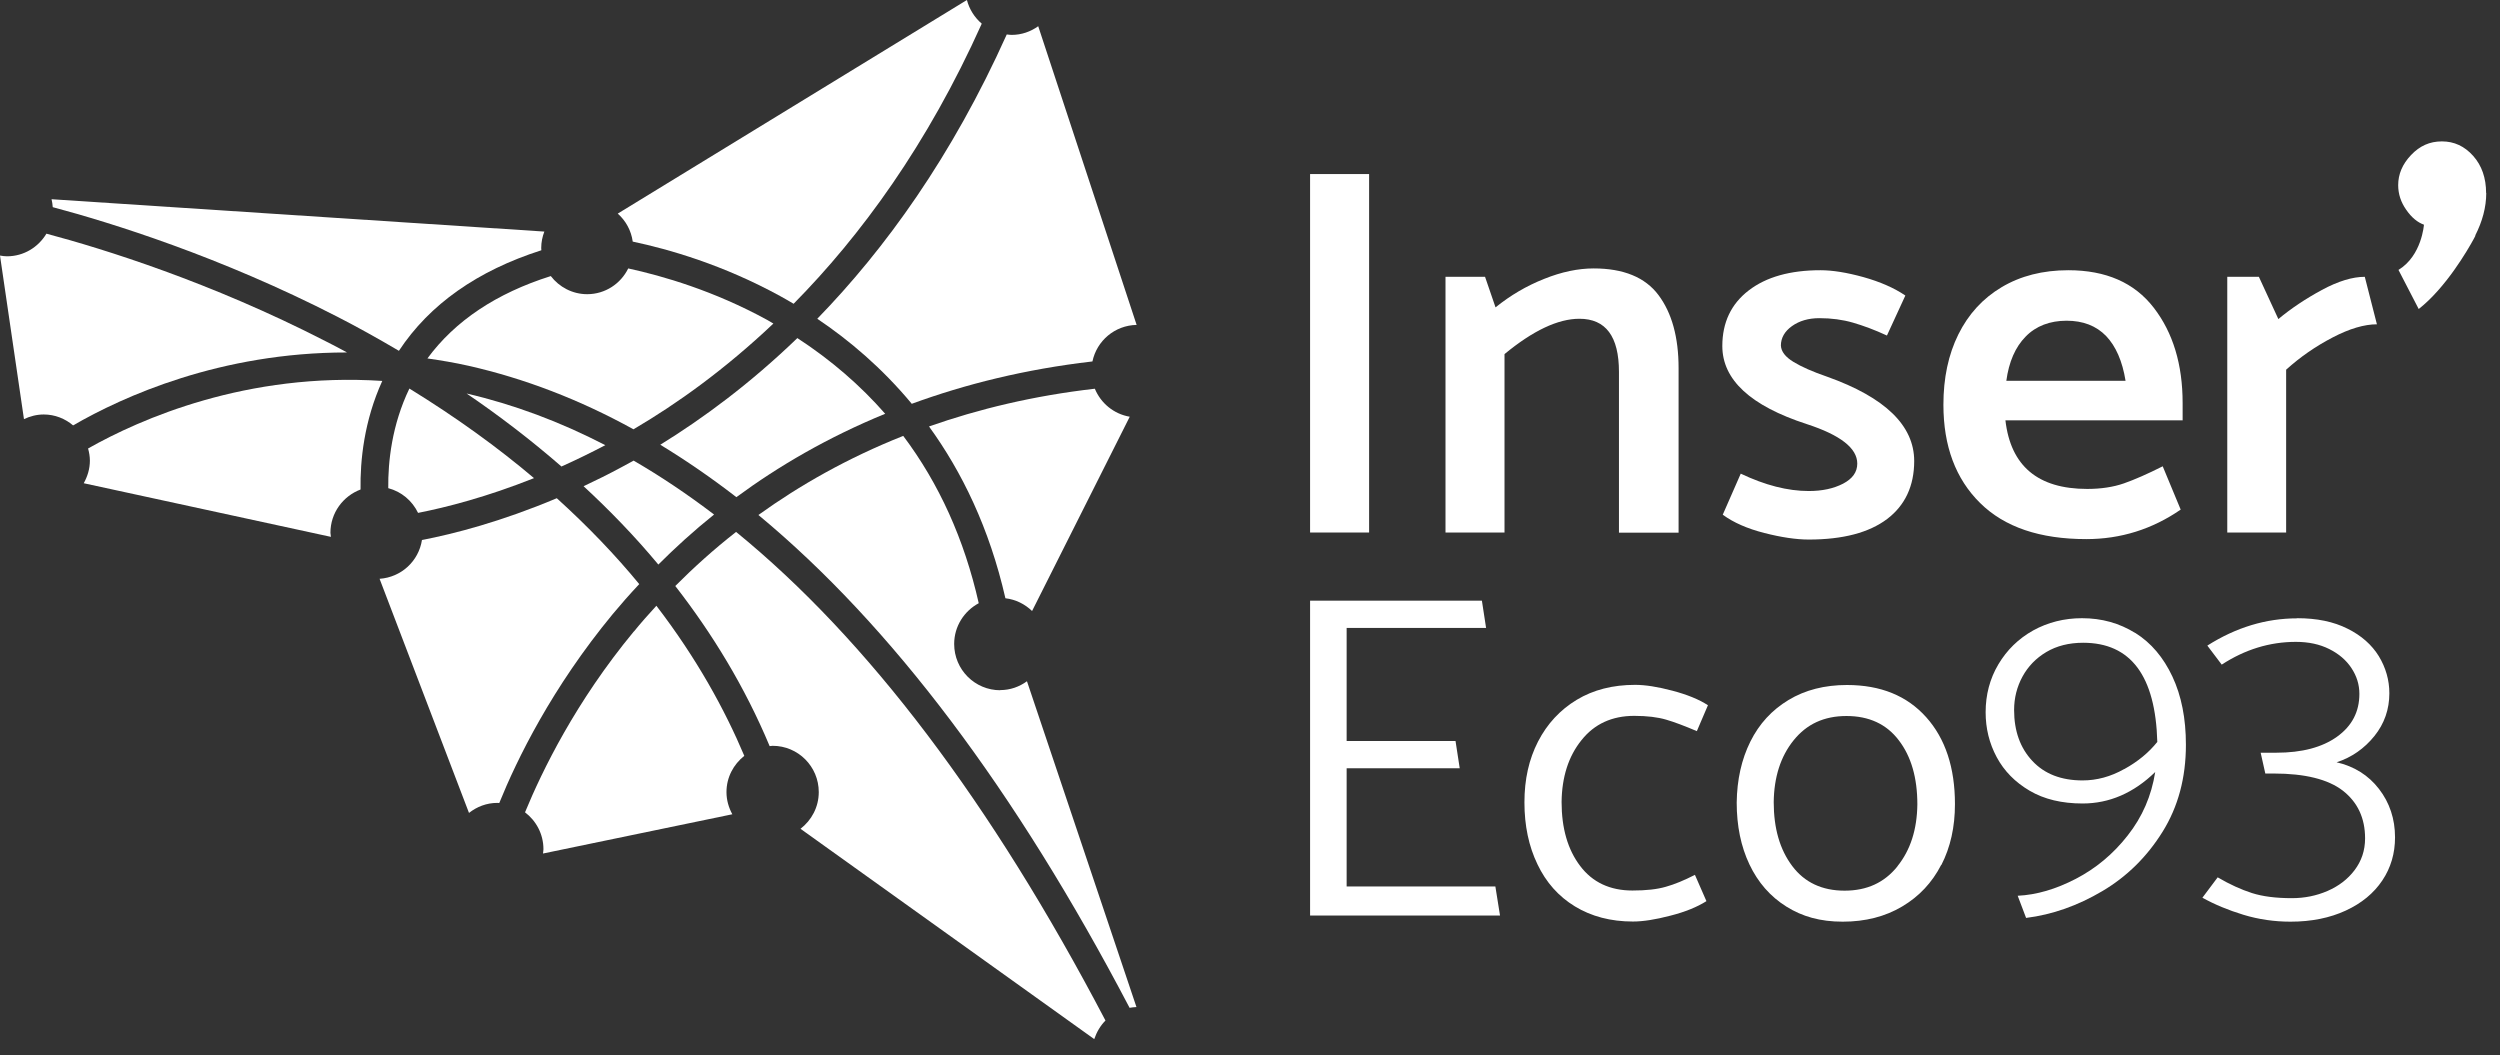 <svg width="154" height="65" viewBox="0 0 154 65" fill="none" xmlns="http://www.w3.org/2000/svg">
<rect x="0" y="0" width="154" height="65" fill="#333333" stroke="none"/>
<g clip-path="url(#clip0_2663_76648)">
<path d="M84.337 10.722H80.701V32.803H84.337V10.722Z" fill="white"/>
<path d="M92.678 32.803H89.043V17.052H91.479L92.125 18.934C93.038 18.196 94.026 17.615 95.115 17.181C96.194 16.747 97.218 16.535 98.169 16.535C100.005 16.535 101.343 17.08 102.164 18.178C102.985 19.276 103.401 20.771 103.401 22.681V32.812H99.728V22.911C99.728 20.724 98.916 19.636 97.292 19.636C95.973 19.636 94.432 20.365 92.678 21.813V32.821V32.803Z" fill="white"/>
<path d="M106.122 31.705L107.23 29.177C108.724 29.887 110.118 30.247 111.419 30.247C112.24 30.247 112.941 30.099 113.532 29.795C114.113 29.49 114.408 29.084 114.408 28.558C114.408 27.608 113.366 26.796 111.29 26.122C107.829 24.997 106.095 23.391 106.095 21.315C106.095 19.866 106.639 18.722 107.719 17.892C108.798 17.061 110.275 16.646 112.139 16.646C112.877 16.646 113.753 16.784 114.787 17.07C115.811 17.357 116.678 17.735 117.37 18.205L116.235 20.669C115.479 20.318 114.778 20.06 114.141 19.875C113.504 19.691 112.812 19.599 112.074 19.599C111.4 19.599 110.838 19.765 110.385 20.088C109.933 20.411 109.703 20.817 109.703 21.287C109.721 21.656 109.979 21.989 110.478 22.293C110.976 22.598 111.668 22.902 112.554 23.206C116.125 24.48 117.915 26.215 117.915 28.401C117.915 29.933 117.352 31.133 116.245 31.972C115.128 32.812 113.523 33.236 111.419 33.236C110.644 33.236 109.721 33.098 108.678 32.831C107.626 32.563 106.778 32.185 106.132 31.714" fill="white"/>
<path d="M123.599 23.456H130.934C130.74 22.247 130.334 21.324 129.735 20.697C129.126 20.069 128.314 19.756 127.299 19.756C126.284 19.756 125.416 20.078 124.78 20.734C124.143 21.38 123.746 22.293 123.589 23.465M134.441 25.892H123.534C123.857 28.706 125.536 30.118 128.572 30.118C129.412 30.118 130.168 30.007 130.833 29.776C131.488 29.546 132.291 29.195 133.223 28.724L134.33 31.391C132.577 32.6 130.639 33.209 128.517 33.209C125.656 33.209 123.479 32.471 121.975 30.985C120.47 29.5 119.714 27.488 119.714 24.932C119.714 23.29 120.018 21.841 120.637 20.595C121.255 19.35 122.141 18.381 123.303 17.689C124.466 16.997 125.832 16.646 127.409 16.646C129.725 16.646 131.479 17.412 132.669 18.953C133.859 20.494 134.45 22.45 134.45 24.831V25.901L134.441 25.892Z" fill="white"/>
<path d="M140.836 32.803H137.2V17.052H139.147L140.347 19.654C141.122 19.008 142.017 18.408 143.023 17.864C144.028 17.32 144.914 17.052 145.671 17.052L146.418 19.977C145.643 19.977 144.73 20.244 143.687 20.789C142.644 21.333 141.694 21.988 140.826 22.773V32.812L140.836 32.803Z" fill="white"/>
<path d="M80.701 56.397V37.001H91.285L91.543 38.681H82.953V45.647H89.661L89.919 47.326H82.953V54.607H92.115L92.401 56.397H80.701Z" fill="white"/>
<path d="M104.406 53.887L105.116 55.511C104.544 55.871 103.806 56.175 102.893 56.406C101.979 56.646 101.213 56.766 100.586 56.766C99.22 56.766 98.03 56.452 97.015 55.834C96 55.216 95.234 54.348 94.708 53.241C94.173 52.134 93.905 50.86 93.905 49.43C93.905 48 94.182 46.773 94.745 45.675C95.308 44.586 96.101 43.728 97.126 43.109C98.15 42.491 99.349 42.187 100.724 42.187C101.352 42.187 102.118 42.307 103.022 42.547C103.926 42.786 104.655 43.082 105.209 43.442L104.526 45.038C103.769 44.715 103.132 44.475 102.625 44.328C102.118 44.18 101.472 44.097 100.669 44.097C99.303 44.097 98.214 44.595 97.421 45.592C96.618 46.588 96.212 47.861 96.194 49.403C96.194 51.017 96.572 52.337 97.338 53.343C98.094 54.348 99.174 54.856 100.558 54.856C101.398 54.856 102.081 54.782 102.616 54.625C103.151 54.477 103.751 54.228 104.415 53.887" fill="white"/>
<path d="M116.882 53.361C117.685 52.364 118.091 51.091 118.109 49.55C118.109 47.917 117.731 46.597 116.965 45.601C116.209 44.604 115.129 44.106 113.745 44.106C112.361 44.106 111.291 44.604 110.488 45.601C109.685 46.597 109.279 47.871 109.261 49.412C109.261 51.026 109.639 52.337 110.405 53.352C111.161 54.358 112.241 54.865 113.625 54.865C115.009 54.865 116.079 54.367 116.882 53.37M119.577 53.278C119.014 54.376 118.211 55.225 117.168 55.843C116.126 56.461 114.908 56.775 113.514 56.775C112.121 56.775 111.023 56.461 110.036 55.843C109.048 55.225 108.292 54.358 107.766 53.25C107.24 52.143 106.981 50.87 106.981 49.439C107 48.028 107.277 46.782 107.821 45.684C108.366 44.586 109.15 43.737 110.174 43.119C111.198 42.501 112.398 42.196 113.773 42.196C115.849 42.196 117.473 42.86 118.654 44.18C119.835 45.499 120.425 47.289 120.425 49.532C120.425 50.944 120.149 52.189 119.586 53.287" fill="white"/>
<path d="M130.86 47.373C131.7 46.911 132.373 46.348 132.89 45.702C132.779 41.633 131.257 39.594 128.322 39.594C127.446 39.594 126.689 39.788 126.052 40.166C125.416 40.544 124.927 41.052 124.585 41.679C124.244 42.307 124.069 42.99 124.069 43.737C124.069 45.029 124.447 46.081 125.194 46.874C125.942 47.677 126.975 48.074 128.285 48.074C129.162 48.074 130.02 47.843 130.851 47.373M131.543 38.994C132.512 39.603 133.268 40.498 133.822 41.679C134.375 42.86 134.652 44.254 134.652 45.878C134.652 47.917 134.172 49.698 133.213 51.239C132.253 52.78 131.017 53.998 129.503 54.893C127.99 55.788 126.431 56.341 124.807 56.544L124.29 55.179C125.453 55.123 126.643 54.773 127.87 54.136C129.097 53.499 130.168 52.614 131.063 51.469C131.967 50.325 132.53 49.024 132.761 47.557C131.432 48.849 129.937 49.495 128.285 49.495C127.012 49.495 125.923 49.236 125.028 48.71C124.133 48.184 123.46 47.502 122.998 46.644C122.537 45.785 122.315 44.863 122.315 43.875C122.315 42.796 122.574 41.809 123.1 40.923C123.626 40.037 124.336 39.345 125.24 38.837C126.145 38.339 127.151 38.081 128.249 38.081C129.467 38.081 130.555 38.385 131.533 38.994" fill="white"/>
<path d="M141.5 38.081C142.718 38.081 143.751 38.293 144.609 38.727C145.467 39.151 146.104 39.723 146.538 40.425C146.962 41.126 147.184 41.892 147.184 42.704C147.184 43.691 146.879 44.577 146.261 45.343C145.643 46.108 144.868 46.653 143.936 46.957C145.015 47.206 145.892 47.751 146.547 48.6C147.202 49.449 147.534 50.445 147.534 51.58C147.534 52.568 147.276 53.453 146.75 54.238C146.224 55.022 145.477 55.64 144.498 56.092C143.52 56.544 142.385 56.775 141.094 56.775C140.106 56.775 139.137 56.637 138.196 56.351C137.255 56.065 136.415 55.714 135.668 55.299L136.609 54.044C137.347 54.478 138.058 54.8 138.722 55.013C139.387 55.225 140.208 55.327 141.177 55.327C141.961 55.327 142.69 55.179 143.373 54.884C144.056 54.588 144.618 54.164 145.043 53.601C145.467 53.038 145.689 52.392 145.689 51.645C145.689 50.39 145.227 49.412 144.314 48.701C143.4 48 141.979 47.649 140.06 47.649H139.543L139.257 46.367H140.226C141.804 46.367 143.05 46.035 143.963 45.38C144.877 44.724 145.338 43.848 145.338 42.741C145.338 42.169 145.172 41.642 144.849 41.154C144.526 40.664 144.074 40.277 143.483 39.982C142.893 39.686 142.21 39.539 141.426 39.539C139.811 39.539 138.289 40.009 136.858 40.941L135.972 39.769C137.744 38.644 139.59 38.09 141.509 38.09" fill="white"/>
<path d="M153.144 11.894C153.144 10.962 152.876 10.196 152.35 9.605C151.815 9.006 151.179 8.71 150.422 8.71C149.665 8.71 149.056 8.987 148.521 9.55C147.986 10.113 147.728 10.731 147.728 11.405C147.728 11.949 147.894 12.457 148.226 12.927C148.558 13.407 148.927 13.702 149.315 13.841C149.315 13.841 149.185 15.751 147.746 16.627L148.992 19.036C150.662 17.725 152 15.419 152.378 14.727C152.378 14.717 152.387 14.699 152.397 14.69C152.452 14.579 152.489 14.514 152.489 14.514H152.47C152.913 13.647 153.153 12.77 153.153 11.885" fill="white"/>
<path d="M61.619 42.519C60.05 42.519 58.777 41.246 58.777 39.668C58.777 38.579 59.395 37.638 60.29 37.158C59.404 33.227 57.845 29.785 55.639 26.851C52.198 28.217 49.245 29.905 46.717 31.723C54.883 38.487 62.532 48.627 69.582 62.081C69.72 62.053 69.868 62.044 70.006 62.035L63.261 41.965C62.791 42.307 62.228 42.51 61.609 42.51" fill="white"/>
<path d="M39.049 38.893C35.469 43.22 33.402 47.465 32.341 50.039C33.024 50.556 33.476 51.377 33.476 52.309C33.476 52.401 33.457 52.494 33.448 52.577L45.111 50.159C44.89 49.753 44.751 49.292 44.751 48.794C44.751 47.88 45.185 47.086 45.849 46.56C44.65 43.718 42.924 40.563 40.433 37.315C39.944 37.85 39.474 38.376 39.049 38.902" fill="white"/>
<path d="M45.343 32.766C43.95 33.855 42.713 34.98 41.597 36.097C43.876 39.031 45.878 42.298 47.41 45.961C47.474 45.961 47.53 45.942 47.594 45.942C49.163 45.942 50.436 47.216 50.436 48.794C50.436 49.716 49.993 50.528 49.311 51.054L67.405 64.009C67.553 63.576 67.784 63.179 68.097 62.865C61.057 49.43 53.444 39.373 45.343 32.766Z" fill="white"/>
<path d="M39.382 35.986C37.933 34.224 36.245 32.452 34.298 30.69C30.884 32.129 27.968 32.886 25.993 33.264C25.79 34.565 24.72 35.562 23.382 35.654L28.89 50.076C29.37 49.698 29.97 49.458 30.634 49.458C30.681 49.458 30.718 49.467 30.754 49.467C31.843 46.782 33.984 42.381 37.749 37.822C38.247 37.223 38.791 36.604 39.373 35.986" fill="white"/>
<path d="M34.593 28.733C35.461 28.346 36.365 27.903 37.288 27.423C34.492 25.975 31.64 24.913 28.743 24.24C30.709 25.578 32.683 27.082 34.593 28.743" fill="white"/>
<path d="M43.986 31.695C42.353 30.45 40.701 29.343 39.031 28.374C38.782 28.512 38.542 28.641 38.302 28.77C37.499 29.204 36.715 29.592 35.949 29.951C37.555 31.437 39.105 33.033 40.554 34.777C41.587 33.744 42.722 32.71 43.986 31.695Z" fill="white"/>
<path d="M5.426 27.626C5.49 27.866 5.537 28.115 5.537 28.374C5.537 28.881 5.389 29.352 5.158 29.767L20.383 33.07C20.383 32.987 20.355 32.904 20.355 32.821C20.355 31.594 21.131 30.56 22.21 30.154C22.182 28.383 22.422 25.938 23.548 23.465C15.207 22.92 8.655 25.799 5.426 27.626Z" fill="white"/>
<path d="M25.753 31.594C27.488 31.253 29.979 30.616 32.895 29.453C30.671 27.571 28.115 25.716 25.218 23.935C24.138 26.177 23.898 28.447 23.917 30.071C24.729 30.284 25.393 30.846 25.753 31.594Z" fill="white"/>
<path d="M67.442 23.945C63.659 24.378 60.273 25.2 57.227 26.27C59.248 29.056 60.946 32.526 61.933 36.853C62.57 36.927 63.133 37.213 63.576 37.638L69.592 25.67C68.614 25.504 67.811 24.84 67.442 23.945Z" fill="white"/>
<path d="M54.533 25.495C52.992 23.732 51.184 22.173 49.117 20.826C46.219 23.622 43.322 25.762 40.674 27.396C42.252 28.355 43.82 29.435 45.361 30.625C47.954 28.715 50.999 26.934 54.533 25.486" fill="white"/>
<path d="M48.065 18.242C48.333 18.39 48.61 18.547 48.886 18.713C53.02 14.524 57.126 8.923 60.476 1.458C60.033 1.08 59.71 0.572 59.562 0L38.054 13.158C38.543 13.592 38.884 14.201 38.976 14.883C41.209 15.354 44.55 16.314 48.065 18.242Z" fill="white"/>
<path d="M21.361 21.702C20.937 21.472 20.503 21.241 20.06 21.02C12.964 17.375 6.358 15.326 2.86 14.394C2.362 15.225 1.467 15.788 0.434 15.788C0.286 15.788 0.148 15.769 0 15.742L1.476 25.818C1.845 25.642 2.261 25.532 2.694 25.532C3.386 25.532 4.014 25.79 4.503 26.205C7.594 24.415 13.582 21.712 21.352 21.712" fill="white"/>
<path d="M56.157 24.877C59.46 23.668 63.142 22.745 67.294 22.265C67.562 20.992 68.669 20.041 70.016 20.014L63.954 1.615C63.492 1.947 62.93 2.15 62.312 2.15C62.21 2.15 62.118 2.131 62.016 2.122C58.639 9.642 54.524 15.336 50.344 19.636C52.309 20.955 54.339 22.671 56.175 24.886" fill="white"/>
<path d="M26.335 22.081C27.165 22.201 28.005 22.339 28.863 22.533C32.323 23.317 35.71 24.618 39.022 26.445C41.698 24.877 44.66 22.754 47.641 19.931C47.511 19.857 47.392 19.783 47.262 19.709C43.977 17.91 40.822 16.997 38.699 16.535C38.238 17.477 37.278 18.122 36.171 18.122C35.258 18.122 34.446 17.68 33.929 17.006C30.57 18.067 28.033 19.765 26.335 22.072" fill="white"/>
<path d="M33.348 15.409C33.348 15.409 33.339 15.326 33.339 15.28C33.339 14.92 33.412 14.579 33.532 14.265L3.175 12.272C3.212 12.429 3.239 12.595 3.249 12.761C6.82 13.712 13.546 15.797 20.771 19.506C21.998 20.134 23.272 20.844 24.573 21.61C26.464 18.741 29.417 16.674 33.339 15.419" fill="white"/>
</g>
<defs>
<clipPath id="clip0_2663_76648">
<rect width="154" height="65" fill="white"/>
</clipPath>
</defs>
</svg>
